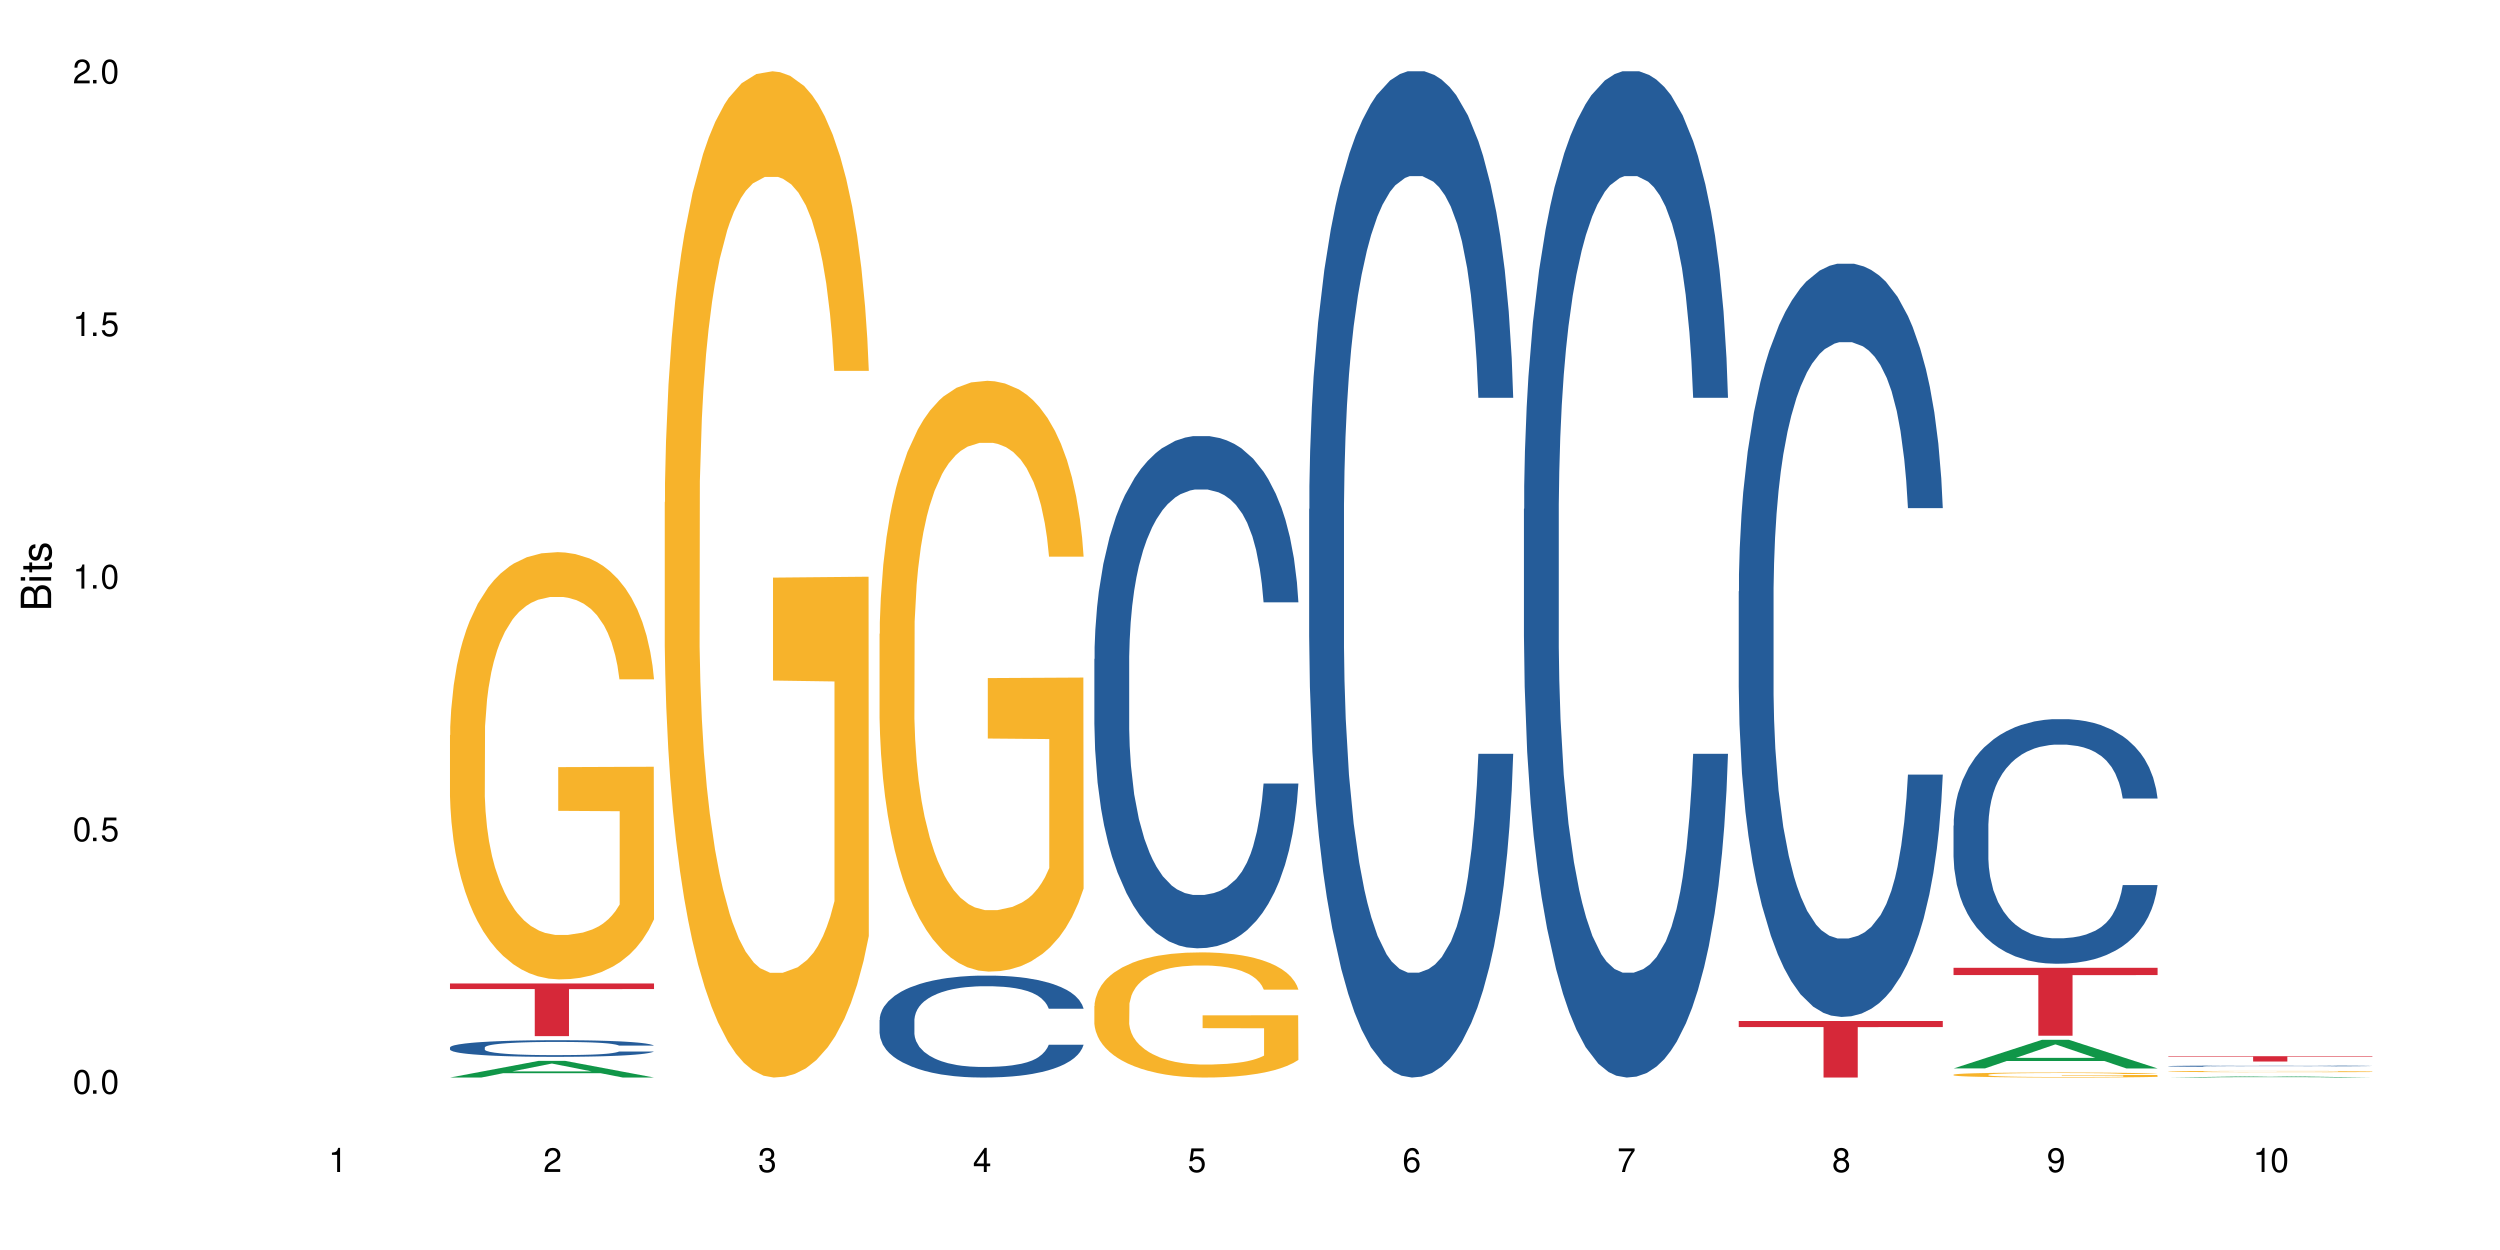 <?xml version="1.0" encoding="UTF-8"?>
<svg xmlns="http://www.w3.org/2000/svg" xmlns:xlink="http://www.w3.org/1999/xlink" width="720" height="360" viewBox="0 0 720 360">
<defs>
<g>
<g id="glyph-0-0">
</g>
<g id="glyph-0-1">
<path d="M 2.641 -6.938 C 2 -6.938 1.422 -6.656 1.078 -6.172 C 0.641 -5.562 0.406 -4.641 0.406 -3.359 C 0.406 -1.016 1.188 0.219 2.641 0.219 C 4.078 0.219 4.859 -1.016 4.859 -3.297 C 4.859 -4.641 4.656 -5.547 4.203 -6.172 C 3.844 -6.656 3.281 -6.938 2.641 -6.938 Z M 2.641 -6.188 C 3.547 -6.188 4 -5.25 4 -3.375 C 4 -1.406 3.562 -0.484 2.625 -0.484 C 1.734 -0.484 1.281 -1.438 1.281 -3.344 C 1.281 -5.25 1.734 -6.188 2.641 -6.188 Z M 2.641 -6.188 "/>
</g>
<g id="glyph-0-2">
<path d="M 1.828 -1 L 0.828 -1 L 0.828 0 L 1.828 0 Z M 1.828 -1 "/>
</g>
<g id="glyph-0-3">
<path d="M 4.562 -6.797 L 1.062 -6.797 L 0.547 -3.094 L 1.328 -3.094 C 1.719 -3.562 2.047 -3.734 2.578 -3.734 C 3.484 -3.734 4.062 -3.109 4.062 -2.094 C 4.062 -1.125 3.484 -0.531 2.578 -0.531 C 1.828 -0.531 1.375 -0.906 1.188 -1.672 L 0.328 -1.672 C 0.453 -1.109 0.547 -0.844 0.75 -0.594 C 1.125 -0.078 1.828 0.219 2.594 0.219 C 3.969 0.219 4.922 -0.781 4.922 -2.219 C 4.922 -3.562 4.031 -4.484 2.719 -4.484 C 2.25 -4.484 1.859 -4.359 1.469 -4.062 L 1.734 -5.969 L 4.562 -5.969 Z M 4.562 -6.797 "/>
</g>
<g id="glyph-0-4">
<path d="M 2.484 -4.938 L 2.484 0 L 3.328 0 L 3.328 -6.938 L 2.766 -6.938 C 2.469 -5.875 2.281 -5.734 0.984 -5.562 L 0.984 -4.938 Z M 2.484 -4.938 "/>
</g>
<g id="glyph-0-5">
<path d="M 4.859 -0.828 L 1.281 -0.828 C 1.359 -1.406 1.672 -1.781 2.5 -2.281 L 3.469 -2.828 C 4.406 -3.344 4.906 -4.062 4.906 -4.906 C 4.906 -5.484 4.672 -6.031 4.266 -6.406 C 3.859 -6.766 3.375 -6.938 2.719 -6.938 C 1.859 -6.938 1.219 -6.625 0.844 -6.031 C 0.609 -5.672 0.5 -5.234 0.484 -4.531 L 1.328 -4.531 C 1.359 -5.016 1.406 -5.281 1.531 -5.516 C 1.75 -5.938 2.188 -6.203 2.703 -6.203 C 3.469 -6.203 4.031 -5.641 4.031 -4.891 C 4.031 -4.344 3.719 -3.859 3.125 -3.516 L 2.234 -3 C 0.812 -2.172 0.406 -1.531 0.328 -0.016 L 4.859 -0.016 Z M 4.859 -0.828 "/>
</g>
<g id="glyph-0-6">
<path d="M 2.125 -3.188 L 2.578 -3.188 C 3.5 -3.188 3.984 -2.766 3.984 -1.922 C 3.984 -1.062 3.469 -0.531 2.594 -0.531 C 1.656 -0.531 1.203 -1 1.156 -2.016 L 0.312 -2.016 C 0.344 -1.453 0.438 -1.094 0.609 -0.781 C 0.953 -0.109 1.625 0.219 2.547 0.219 C 3.953 0.219 4.859 -0.625 4.859 -1.938 C 4.859 -2.828 4.516 -3.297 3.703 -3.594 C 4.344 -3.844 4.656 -4.328 4.656 -5.031 C 4.656 -6.219 3.875 -6.938 2.578 -6.938 C 1.203 -6.938 0.484 -6.172 0.453 -4.703 L 1.297 -4.703 C 1.312 -5.125 1.344 -5.359 1.453 -5.578 C 1.641 -5.969 2.062 -6.203 2.594 -6.203 C 3.344 -6.203 3.797 -5.75 3.797 -5 C 3.797 -4.516 3.609 -4.219 3.25 -4.047 C 3.016 -3.953 2.703 -3.922 2.125 -3.906 Z M 2.125 -3.188 "/>
</g>
<g id="glyph-0-7">
<path d="M 3.141 -1.672 L 3.141 0 L 3.984 0 L 3.984 -1.672 L 4.984 -1.672 L 4.984 -2.438 L 3.984 -2.438 L 3.984 -6.938 L 3.359 -6.938 L 0.266 -2.578 L 0.266 -1.672 Z M 3.141 -2.438 L 1 -2.438 L 3.141 -5.5 Z M 3.141 -2.438 "/>
</g>
<g id="glyph-0-8">
<path d="M 4.781 -5.125 C 4.609 -6.266 3.891 -6.938 2.844 -6.938 C 2.094 -6.938 1.422 -6.578 1.031 -5.953 C 0.594 -5.266 0.406 -4.422 0.406 -3.172 C 0.406 -2 0.578 -1.25 0.984 -0.641 C 1.359 -0.078 1.953 0.219 2.703 0.219 C 3.984 0.219 4.922 -0.75 4.922 -2.094 C 4.922 -3.375 4.062 -4.281 2.844 -4.281 C 2.172 -4.281 1.641 -4.031 1.281 -3.516 C 1.281 -5.234 1.828 -6.188 2.797 -6.188 C 3.391 -6.188 3.797 -5.797 3.938 -5.125 Z M 2.734 -3.531 C 3.547 -3.531 4.062 -2.953 4.062 -2.031 C 4.062 -1.156 3.484 -0.531 2.703 -0.531 C 1.922 -0.531 1.328 -1.188 1.328 -2.078 C 1.328 -2.938 1.906 -3.531 2.734 -3.531 Z M 2.734 -3.531 "/>
</g>
<g id="glyph-0-9">
<path d="M 4.984 -6.797 L 0.438 -6.797 L 0.438 -5.969 L 4.109 -5.969 C 2.5 -3.656 1.828 -2.234 1.328 0 L 2.219 0 C 2.594 -2.172 3.453 -4.047 4.984 -6.094 Z M 4.984 -6.797 "/>
</g>
<g id="glyph-0-10">
<path d="M 3.75 -3.656 C 4.469 -4.094 4.688 -4.438 4.688 -5.078 C 4.688 -6.172 3.844 -6.938 2.641 -6.938 C 1.438 -6.938 0.594 -6.172 0.594 -5.094 C 0.594 -4.438 0.812 -4.094 1.516 -3.656 C 0.734 -3.266 0.359 -2.703 0.359 -1.922 C 0.359 -0.656 1.281 0.219 2.641 0.219 C 3.984 0.219 4.922 -0.656 4.922 -1.922 C 4.922 -2.703 4.531 -3.266 3.75 -3.656 Z M 2.641 -6.188 C 3.359 -6.188 3.812 -5.75 3.812 -5.062 C 3.812 -4.406 3.344 -3.984 2.641 -3.984 C 1.922 -3.984 1.453 -4.406 1.453 -5.078 C 1.453 -5.75 1.922 -6.188 2.641 -6.188 Z M 2.641 -3.266 C 3.484 -3.266 4.062 -2.719 4.062 -1.906 C 4.062 -1.078 3.484 -0.531 2.625 -0.531 C 1.797 -0.531 1.219 -1.094 1.219 -1.906 C 1.219 -2.719 1.781 -3.266 2.641 -3.266 Z M 2.641 -3.266 "/>
</g>
<g id="glyph-0-11">
<path d="M 0.516 -1.578 C 0.672 -0.453 1.406 0.219 2.438 0.219 C 3.188 0.219 3.859 -0.141 4.266 -0.766 C 4.688 -1.453 4.891 -2.297 4.891 -3.547 C 4.891 -4.719 4.703 -5.453 4.312 -6.078 C 3.938 -6.641 3.344 -6.938 2.594 -6.938 C 1.297 -6.938 0.359 -5.969 0.359 -4.625 C 0.359 -3.344 1.234 -2.453 2.453 -2.453 C 3.094 -2.453 3.578 -2.672 4.016 -3.203 C 4 -1.484 3.469 -0.531 2.5 -0.531 C 1.906 -0.531 1.484 -0.906 1.359 -1.578 Z M 2.578 -6.203 C 3.375 -6.203 3.969 -5.531 3.969 -4.641 C 3.969 -3.797 3.391 -3.188 2.547 -3.188 C 1.734 -3.188 1.234 -3.766 1.234 -4.688 C 1.234 -5.562 1.797 -6.203 2.578 -6.203 Z M 2.578 -6.203 "/>
</g>
<g id="glyph-1-0">
</g>
<g id="glyph-1-1">
<path d="M 0 -0.953 L 0 -4.891 C 0 -5.719 -0.234 -6.344 -0.734 -6.797 C -1.188 -7.234 -1.812 -7.469 -2.5 -7.469 C -3.547 -7.469 -4.188 -7 -4.625 -5.875 C -4.984 -6.688 -5.625 -7.094 -6.531 -7.094 C -7.172 -7.094 -7.734 -6.859 -8.141 -6.391 C -8.562 -5.922 -8.75 -5.344 -8.75 -4.5 L -8.75 -0.953 Z M -4.984 -2.062 L -7.766 -2.062 L -7.766 -4.219 C -7.766 -4.844 -7.688 -5.203 -7.453 -5.5 C -7.219 -5.812 -6.859 -5.969 -6.375 -5.969 C -5.891 -5.969 -5.531 -5.812 -5.297 -5.5 C -5.062 -5.203 -4.984 -4.844 -4.984 -4.219 Z M -0.984 -2.062 L -4 -2.062 L -4 -4.781 C -4 -5.766 -3.438 -6.359 -2.484 -6.359 C -1.547 -6.359 -0.984 -5.766 -0.984 -4.781 Z M -0.984 -2.062 "/>
</g>
<g id="glyph-1-2">
<path d="M -6.281 -1.797 L -6.281 -0.797 L 0 -0.797 L 0 -1.797 Z M -8.75 -1.797 L -8.75 -0.797 L -7.484 -0.797 L -7.484 -1.797 Z M -8.75 -1.797 "/>
</g>
<g id="glyph-1-3">
<path d="M -6.281 -3.047 L -6.281 -2.016 L -8.016 -2.016 L -8.016 -1.016 L -6.281 -1.016 L -6.281 -0.172 L -5.469 -0.172 L -5.469 -1.016 L -0.719 -1.016 C -0.078 -1.016 0.281 -1.453 0.281 -2.234 C 0.281 -2.5 0.25 -2.719 0.188 -3.047 L -0.641 -3.047 C -0.609 -2.906 -0.594 -2.766 -0.594 -2.562 C -0.594 -2.141 -0.719 -2.016 -1.156 -2.016 L -5.469 -2.016 L -5.469 -3.047 Z M -6.281 -3.047 "/>
</g>
<g id="glyph-1-4">
<path d="M -4.531 -5.25 C -5.766 -5.25 -6.469 -4.422 -6.469 -2.969 C -6.469 -1.516 -5.719 -0.562 -4.547 -0.562 C -3.562 -0.562 -3.094 -1.062 -2.734 -2.562 L -2.516 -3.484 C -2.344 -4.188 -2.094 -4.469 -1.641 -4.469 C -1.047 -4.469 -0.641 -3.875 -0.641 -3 C -0.641 -2.453 -0.797 -2 -1.062 -1.75 C -1.25 -1.594 -1.422 -1.531 -1.875 -1.469 L -1.875 -0.406 C -0.422 -0.453 0.281 -1.266 0.281 -2.922 C 0.281 -4.5 -0.5 -5.516 -1.719 -5.516 C -2.656 -5.516 -3.172 -4.984 -3.469 -3.734 L -3.703 -2.766 C -3.891 -1.953 -4.156 -1.609 -4.594 -1.609 C -5.188 -1.609 -5.547 -2.125 -5.547 -2.938 C -5.547 -3.75 -5.203 -4.172 -4.531 -4.203 Z M -4.531 -5.25 "/>
</g>
</g>
</defs>
<rect x="-72" y="-36" width="864" height="432" fill="rgb(100%, 100%, 100%)" fill-opacity="1"/>
<path fill-rule="nonzero" fill="rgb(6.275%, 58.824%, 28.235%)" fill-opacity="1" d="M 129.594 310.328 L 129.656 310.324 L 155.082 305.539 L 162.805 305.539 L 188.359 310.332 L 179.383 310.332 L 172.977 309.082 L 144.91 309.082 L 138.633 310.328 L 129.594 310.328 L 147.613 308.562 L 170.402 308.559 L 159.039 306.32 L 158.914 306.316 L 158.789 306.328 L 147.547 308.559 L 147.613 308.562 Z M 129.594 310.328 "/>
<path fill-rule="nonzero" fill="rgb(14.51%, 36.078%, 60%)" fill-opacity="1" d="M 129.594 301.664 L 129.664 301.66 L 129.664 301.555 L 129.879 301.391 L 130.379 301.18 L 130.883 301.035 L 132.172 300.777 L 133.965 300.527 L 135.828 300.332 L 137.188 300.219 L 138.406 300.133 L 141.203 299.969 L 142.992 299.887 L 144.93 299.812 L 147.293 299.738 L 149.016 299.691 L 152.883 299.621 L 155.75 299.594 L 157.973 299.578 L 162.773 299.578 L 165.641 299.598 L 167.719 299.617 L 170.012 299.652 L 171.949 299.691 L 175.316 299.789 L 178.324 299.91 L 179.688 299.98 L 181.836 300.117 L 183.484 300.25 L 184.633 300.363 L 185.922 300.527 L 187.07 300.723 L 187.93 300.945 L 188.359 301.137 L 178.324 301.137 L 177.824 300.961 L 177.25 300.824 L 176.176 300.645 L 175.102 300.516 L 173.598 300.391 L 172.234 300.305 L 170.371 300.223 L 168.723 300.172 L 167.004 300.133 L 165.355 300.105 L 162.199 300.078 L 158.547 300.078 L 157.184 300.086 L 154.391 300.121 L 152.883 300.152 L 150.734 300.215 L 149.23 300.27 L 147.438 300.359 L 146.219 300.434 L 144.715 300.547 L 143.641 300.648 L 142.422 300.793 L 141.703 300.902 L 141.059 301.023 L 140.484 301.172 L 140.055 301.324 L 139.77 301.484 L 139.625 301.645 L 139.625 302.324 L 139.77 302.48 L 140.129 302.664 L 141.059 302.934 L 142.422 303.164 L 143.996 303.348 L 145.504 303.48 L 146.363 303.543 L 147.508 303.609 L 149.301 303.699 L 151.879 303.785 L 153.387 303.82 L 155.68 303.855 L 158.043 303.875 L 161.199 303.875 L 163.992 303.855 L 165.855 303.836 L 167.789 303.801 L 170.441 303.727 L 172.09 303.656 L 173.523 303.57 L 174.598 303.488 L 175.316 303.418 L 176.391 303.281 L 177.25 303.133 L 177.895 302.98 L 178.324 302.832 L 188.359 302.832 L 187.93 303.008 L 187.285 303.176 L 186.641 303.305 L 185.637 303.457 L 184.488 303.594 L 182.84 303.746 L 181.48 303.848 L 179.688 303.957 L 178.039 304.039 L 176.246 304.113 L 173.598 304.203 L 171.875 304.246 L 170.012 304.285 L 167.789 304.32 L 164.996 304.352 L 161.984 304.371 L 159.191 304.375 L 156.18 304.363 L 153.957 304.348 L 151.02 304.309 L 147.367 304.23 L 144.715 304.145 L 142.637 304.062 L 140.844 303.977 L 138.836 303.855 L 136.258 303.664 L 134.68 303.516 L 133.605 303.391 L 132.387 303.223 L 131.527 303.066 L 130.523 302.82 L 129.809 302.512 L 129.594 302.27 Z M 129.594 301.664 "/>
<path fill-rule="nonzero" fill="rgb(96.863%, 70.196%, 16.863%)" fill-opacity="1" d="M 129.594 211.719 L 129.664 211.605 L 129.664 209.359 L 129.949 204.305 L 130.668 197.336 L 131.598 191.605 L 132.602 187.109 L 133.246 184.75 L 134.32 181.379 L 135.254 178.906 L 137.617 173.848 L 140.629 169.129 L 142.277 167.105 L 144.141 165.195 L 146.793 163.062 L 148.012 162.273 L 151.738 160.477 L 155.965 159.352 L 160.625 159.016 L 162.773 159.129 L 165.711 159.578 L 169.727 160.812 L 172.02 161.938 L 173.812 163.062 L 175.676 164.523 L 177.969 166.77 L 180.117 169.465 L 181.836 172.164 L 183.559 175.535 L 184.992 179.129 L 186.211 183.062 L 187.285 187.785 L 187.93 191.715 L 188.359 195.648 L 178.398 195.648 L 177.824 191.715 L 177.18 188.684 L 176.105 184.973 L 175.031 182.277 L 173.953 180.141 L 171.949 177.219 L 170.227 175.422 L 168.078 173.848 L 166 172.836 L 163.633 172.164 L 162.199 171.938 L 158.402 171.938 L 154.961 172.727 L 152.957 173.625 L 151.523 174.523 L 149.516 176.207 L 148.297 177.559 L 147.582 178.457 L 145.43 181.941 L 143.996 185.086 L 143.207 187.223 L 142.207 190.594 L 141.488 193.629 L 140.699 198.121 L 140.27 201.492 L 139.695 209.137 L 139.625 229.363 L 139.84 233.633 L 140.27 238.242 L 140.844 242.285 L 141.703 246.555 L 142.562 249.816 L 144.07 254.199 L 145.359 257.121 L 146.363 259.031 L 148.297 262.062 L 149.086 263.074 L 150.949 265.098 L 152.883 266.672 L 155.25 268.02 L 157.039 268.695 L 159.906 269.258 L 163.562 269.258 L 167.863 268.582 L 170.586 267.684 L 172.449 266.785 L 173.668 265.996 L 175.172 264.762 L 176.246 263.637 L 177.25 262.402 L 178.469 260.492 L 178.469 233.633 L 160.766 233.52 L 160.766 220.934 L 188.289 220.82 L 188.359 264.762 L 186.855 267.797 L 184.992 270.719 L 183.199 272.965 L 181.336 274.875 L 178.684 277.012 L 176.535 278.359 L 173.238 279.934 L 170.227 280.941 L 167.074 281.617 L 164.277 281.953 L 160.984 282.066 L 158.043 281.844 L 154.891 281.168 L 152.383 280.27 L 150.09 279.145 L 147.797 277.684 L 144.93 275.324 L 143.066 273.414 L 141.129 271.055 L 139.195 268.246 L 137.477 265.211 L 136.328 262.852 L 135.184 260.152 L 133.965 256.781 L 132.816 252.961 L 131.957 249.477 L 131.168 245.543 L 130.594 241.836 L 130.023 236.781 L 129.734 232.734 L 129.594 229.25 Z M 129.594 211.719 "/>
<path fill-rule="nonzero" fill="rgb(83.922%, 15.686%, 22.353%)" fill-opacity="1" d="M 129.594 283.23 L 188.359 283.23 L 188.359 284.855 L 163.867 284.871 L 163.867 298.414 L 154.012 298.414 L 154.012 284.883 L 153.871 284.855 L 129.594 284.855 Z M 129.594 283.23 "/>
<path fill-rule="nonzero" fill="rgb(96.863%, 70.196%, 16.863%)" fill-opacity="1" d="M 191.453 144.652 L 191.523 144.387 L 191.523 139.094 L 191.812 127.184 L 192.527 110.777 L 193.461 97.277 L 194.461 86.691 L 195.109 81.133 L 196.184 73.195 L 197.113 67.371 L 199.48 55.461 L 202.488 44.348 L 204.137 39.582 L 206 35.082 L 208.652 30.055 L 209.871 28.203 L 213.598 23.965 L 217.828 21.32 L 222.484 20.527 L 224.637 20.789 L 227.574 21.848 L 231.586 24.762 L 233.879 27.406 L 235.672 30.055 L 237.535 33.496 L 239.828 38.789 L 241.98 45.141 L 243.699 51.492 L 245.418 59.43 L 246.852 67.902 L 248.07 77.164 L 249.145 88.281 L 249.789 97.543 L 250.219 106.805 L 240.258 106.805 L 239.684 97.543 L 239.039 90.398 L 237.965 81.664 L 236.891 75.312 L 235.816 70.281 L 233.809 63.402 L 232.09 59.168 L 229.938 55.461 L 227.859 53.078 L 225.496 51.492 L 224.062 50.961 L 220.262 50.961 L 216.824 52.816 L 214.816 54.934 L 213.383 57.051 L 211.375 61.02 L 210.156 64.195 L 209.441 66.312 L 207.293 74.516 L 205.859 81.93 L 205.07 86.957 L 204.066 94.898 L 203.348 102.043 L 202.562 112.629 L 202.133 120.57 L 201.559 138.566 L 201.484 186.207 L 201.703 196.262 L 202.133 207.113 L 202.703 216.641 L 203.566 226.699 L 204.426 234.375 L 205.93 244.695 L 207.219 251.578 L 208.223 256.078 L 210.156 263.223 L 210.945 265.605 L 212.809 270.367 L 214.746 274.074 L 217.109 277.25 L 218.902 278.836 L 221.77 280.16 L 225.422 280.16 L 229.723 278.574 L 232.445 276.457 L 234.309 274.34 L 235.527 272.484 L 237.035 269.574 L 238.109 266.926 L 239.113 264.016 L 240.332 259.516 L 240.332 196.262 L 222.629 195.996 L 222.629 166.355 L 250.148 166.09 L 250.219 269.574 L 248.715 276.719 L 246.852 283.602 L 245.059 288.895 L 243.195 293.395 L 240.547 298.422 L 238.395 301.598 L 235.098 305.305 L 232.09 307.688 L 228.934 309.273 L 226.141 310.066 L 222.844 310.332 L 219.906 309.805 L 216.75 308.215 L 214.242 306.098 L 211.949 303.453 L 209.656 300.012 L 206.789 294.453 L 204.926 289.953 L 202.992 284.395 L 201.055 277.777 L 199.336 270.633 L 198.191 265.074 L 197.043 258.723 L 195.824 250.781 L 194.68 241.785 L 193.816 233.578 L 193.031 224.316 L 192.457 215.582 L 191.883 203.672 L 191.598 194.145 L 191.453 185.941 Z M 191.453 144.652 "/>
<path fill-rule="nonzero" fill="rgb(14.51%, 36.078%, 60%)" fill-opacity="1" d="M 253.312 293.758 L 253.387 293.73 L 253.387 293.086 L 253.602 292.066 L 254.102 290.781 L 254.605 289.895 L 255.895 288.312 L 257.684 286.781 L 259.547 285.602 L 260.91 284.906 L 262.129 284.367 L 264.922 283.375 L 266.715 282.867 L 268.652 282.41 L 271.016 281.957 L 272.734 281.688 L 276.605 281.258 L 279.473 281.07 L 281.695 280.988 L 286.496 280.988 L 289.363 281.098 L 291.441 281.23 L 293.734 281.445 L 295.668 281.688 L 299.039 282.277 L 302.047 283.027 L 303.41 283.457 L 305.559 284.289 L 307.207 285.094 L 308.355 285.789 L 309.645 286.781 L 310.793 287.988 L 311.652 289.359 L 312.082 290.512 L 302.047 290.512 L 301.547 289.438 L 300.973 288.605 L 299.898 287.508 L 298.824 286.73 L 297.316 285.953 L 295.957 285.441 L 294.094 284.934 L 292.445 284.609 L 290.723 284.367 L 289.074 284.207 L 285.922 284.047 L 282.266 284.047 L 280.906 284.102 L 278.109 284.316 L 276.605 284.504 L 274.457 284.879 L 272.949 285.227 L 271.16 285.766 L 269.941 286.219 L 268.434 286.918 L 267.359 287.535 L 266.141 288.418 L 265.426 289.09 L 264.781 289.84 L 264.207 290.727 L 263.777 291.664 L 263.492 292.656 L 263.348 293.621 L 263.348 297.781 L 263.492 298.746 L 263.848 299.871 L 264.781 301.508 L 266.141 302.93 L 267.719 304.055 L 269.223 304.859 L 270.082 305.234 L 271.23 305.664 L 273.023 306.203 L 275.602 306.738 L 277.105 306.953 L 279.402 307.168 L 281.766 307.273 L 284.918 307.273 L 287.715 307.168 L 289.578 307.035 L 291.512 306.82 L 294.164 306.363 L 295.812 305.934 L 297.246 305.426 L 298.32 304.914 L 299.039 304.484 L 300.113 303.652 L 300.973 302.742 L 301.617 301.805 L 302.047 300.891 L 312.082 300.891 L 311.652 301.965 L 311.008 303.012 L 310.363 303.789 L 309.359 304.727 L 308.211 305.559 L 306.562 306.496 L 305.203 307.113 L 303.41 307.785 L 301.762 308.293 L 299.969 308.75 L 297.316 309.285 L 295.598 309.555 L 293.734 309.797 L 291.512 310.012 L 288.719 310.199 L 285.707 310.305 L 282.914 310.332 L 279.902 310.277 L 277.68 310.172 L 274.742 309.93 L 271.086 309.449 L 268.434 308.938 L 266.355 308.43 L 264.566 307.891 L 262.559 307.168 L 259.98 305.988 L 258.402 305.074 L 257.328 304.324 L 256.109 303.277 L 255.25 302.34 L 254.246 300.836 L 253.527 298.934 L 253.312 297.457 Z M 253.312 293.758 "/>
<path fill-rule="nonzero" fill="rgb(96.863%, 70.196%, 16.863%)" fill-opacity="1" d="M 253.312 182.547 L 253.387 182.391 L 253.387 179.285 L 253.672 172.293 L 254.387 162.656 L 255.32 154.73 L 256.324 148.516 L 256.969 145.254 L 258.043 140.59 L 258.977 137.172 L 261.34 130.18 L 264.352 123.652 L 266 120.855 L 267.863 118.215 L 270.516 115.262 L 271.73 114.172 L 275.461 111.688 L 279.688 110.133 L 284.348 109.668 L 286.496 109.82 L 289.434 110.445 L 293.449 112.152 L 295.742 113.707 L 297.531 115.262 L 299.395 117.281 L 301.691 120.391 L 303.84 124.117 L 305.559 127.848 L 307.281 132.512 L 308.715 137.484 L 309.93 142.922 L 311.008 149.449 L 311.652 154.887 L 312.082 160.324 L 302.121 160.324 L 301.547 154.887 L 300.902 150.691 L 299.824 145.562 L 298.75 141.832 L 297.676 138.883 L 295.668 134.84 L 293.949 132.355 L 291.801 130.18 L 289.723 128.781 L 287.355 127.848 L 285.922 127.539 L 282.125 127.539 L 278.684 128.625 L 276.676 129.867 L 275.242 131.113 L 273.238 133.441 L 272.02 135.309 L 271.301 136.551 L 269.152 141.367 L 267.719 145.719 L 266.93 148.672 L 265.926 153.332 L 265.211 157.527 L 264.422 163.746 L 263.992 168.406 L 263.418 178.973 L 263.348 206.945 L 263.562 212.852 L 263.992 219.223 L 264.566 224.816 L 265.426 230.719 L 266.285 235.227 L 267.789 241.289 L 269.082 245.328 L 270.082 247.969 L 272.02 252.164 L 272.809 253.562 L 274.672 256.359 L 276.605 258.535 L 278.973 260.402 L 280.762 261.332 L 283.629 262.109 L 287.285 262.109 L 291.586 261.18 L 294.309 259.934 L 296.172 258.691 L 297.391 257.605 L 298.895 255.895 L 299.969 254.34 L 300.973 252.633 L 302.191 249.988 L 302.191 212.852 L 284.488 212.695 L 284.488 195.289 L 312.008 195.133 L 312.082 255.895 L 310.578 260.09 L 308.715 264.129 L 306.922 267.238 L 305.059 269.879 L 302.406 272.832 L 300.258 274.699 L 296.961 276.875 L 293.949 278.273 L 290.797 279.203 L 288 279.672 L 284.703 279.824 L 281.766 279.516 L 278.613 278.582 L 276.105 277.34 L 273.812 275.785 L 271.516 273.766 L 268.652 270.5 L 266.789 267.859 L 264.852 264.598 L 262.918 260.711 L 261.195 256.516 L 260.051 253.254 L 258.902 249.523 L 257.684 244.863 L 256.539 239.578 L 255.68 234.762 L 254.891 229.32 L 254.316 224.195 L 253.742 217.199 L 253.457 211.605 L 253.312 206.789 Z M 253.312 182.547 "/>
<path fill-rule="nonzero" fill="rgb(14.51%, 36.078%, 60%)" fill-opacity="1" d="M 315.176 189.793 L 315.246 189.66 L 315.246 186.422 L 315.461 181.301 L 315.961 174.828 L 316.465 170.379 L 317.754 162.422 L 319.547 154.738 L 321.41 148.805 L 322.77 145.301 L 323.988 142.602 L 326.785 137.613 L 328.578 135.051 L 330.512 132.762 L 332.875 130.469 L 334.598 129.121 L 338.465 126.961 L 341.332 126.02 L 343.555 125.613 L 348.355 125.613 L 351.223 126.152 L 353.301 126.828 L 355.594 127.906 L 357.531 129.121 L 360.898 132.086 L 363.91 135.859 L 365.27 138.02 L 367.422 142.199 L 369.07 146.242 L 370.215 149.75 L 371.504 154.738 L 372.652 160.805 L 373.512 167.68 L 373.941 173.48 L 363.91 173.48 L 363.406 168.086 L 362.832 163.906 L 361.758 158.379 L 360.684 154.469 L 359.18 150.559 L 357.816 147.996 L 355.953 145.434 L 354.305 143.816 L 352.586 142.602 L 350.938 141.793 L 347.785 140.984 L 344.129 140.984 L 342.766 141.254 L 339.973 142.332 L 338.465 143.277 L 336.316 145.164 L 334.812 146.918 L 333.02 149.613 L 331.801 151.906 L 330.297 155.41 L 329.223 158.512 L 328.004 162.961 L 327.285 166.332 L 326.641 170.109 L 326.066 174.559 L 325.637 179.277 L 325.352 184.266 L 325.207 189.121 L 325.207 210.02 L 325.352 214.871 L 325.711 220.535 L 326.641 228.758 L 328.004 235.906 L 329.578 241.57 L 331.086 245.613 L 331.945 247.5 L 333.09 249.66 L 334.883 252.355 L 337.465 255.051 L 338.969 256.129 L 341.262 257.207 L 343.625 257.75 L 346.781 257.75 L 349.574 257.207 L 351.438 256.535 L 353.375 255.457 L 356.023 253.164 L 357.672 251.008 L 359.105 248.445 L 360.184 245.883 L 360.898 243.727 L 361.973 239.547 L 362.832 234.961 L 363.48 230.242 L 363.91 225.66 L 373.941 225.66 L 373.512 231.051 L 372.867 236.309 L 372.223 240.219 L 371.219 244.938 L 370.07 249.117 L 368.422 253.84 L 367.062 256.938 L 365.27 260.309 L 363.621 262.871 L 361.832 265.164 L 359.18 267.859 L 357.457 269.207 L 355.594 270.422 L 353.375 271.5 L 350.578 272.445 L 347.57 272.984 L 344.773 273.117 L 341.762 272.848 L 339.543 272.309 L 336.602 271.098 L 332.949 268.668 L 330.297 266.109 L 328.219 263.547 L 326.426 260.848 L 324.418 257.207 L 321.84 251.277 L 320.262 246.691 L 319.188 242.918 L 317.969 237.66 L 317.109 232.938 L 316.105 225.391 L 315.391 215.816 L 315.176 208.398 Z M 315.176 189.793 "/>
<path fill-rule="nonzero" fill="rgb(96.863%, 70.196%, 16.863%)" fill-opacity="1" d="M 315.176 289.723 L 315.246 289.691 L 315.246 289.031 L 315.531 287.551 L 316.25 285.508 L 317.18 283.832 L 318.184 282.512 L 318.828 281.82 L 319.906 280.836 L 320.836 280.109 L 323.203 278.629 L 326.211 277.246 L 327.859 276.652 L 329.723 276.094 L 332.375 275.469 L 333.594 275.238 L 337.32 274.711 L 341.547 274.383 L 346.207 274.281 L 348.355 274.316 L 351.297 274.449 L 355.309 274.809 L 357.602 275.137 L 359.395 275.469 L 361.258 275.895 L 363.551 276.555 L 365.699 277.344 L 367.422 278.133 L 369.141 279.121 L 370.574 280.176 L 371.793 281.328 L 372.867 282.711 L 373.512 283.863 L 373.941 285.016 L 363.98 285.016 L 363.406 283.863 L 362.762 282.973 L 361.688 281.887 L 360.613 281.098 L 359.535 280.473 L 357.531 279.617 L 355.809 279.09 L 353.66 278.629 L 351.582 278.332 L 349.215 278.133 L 347.785 278.07 L 343.984 278.07 L 340.547 278.301 L 338.539 278.562 L 337.105 278.824 L 335.098 279.32 L 333.879 279.715 L 333.164 279.977 L 331.012 281 L 329.578 281.922 L 328.793 282.547 L 327.789 283.535 L 327.07 284.422 L 326.281 285.738 L 325.852 286.727 L 325.281 288.965 L 325.207 294.891 L 325.422 296.145 L 325.852 297.492 L 326.426 298.68 L 327.285 299.93 L 328.145 300.883 L 329.652 302.168 L 330.941 303.023 L 331.945 303.582 L 333.879 304.473 L 334.668 304.77 L 336.531 305.359 L 338.465 305.82 L 340.832 306.219 L 342.625 306.414 L 345.488 306.578 L 349.145 306.578 L 353.445 306.383 L 356.168 306.117 L 358.031 305.855 L 359.25 305.625 L 360.754 305.262 L 361.832 304.934 L 362.832 304.57 L 364.051 304.012 L 364.051 296.145 L 346.352 296.109 L 346.352 292.422 L 373.871 292.391 L 373.941 305.262 L 372.438 306.152 L 370.574 307.008 L 368.781 307.664 L 366.918 308.227 L 364.266 308.852 L 362.117 309.246 L 358.82 309.707 L 355.809 310.004 L 352.656 310.199 L 349.863 310.301 L 346.566 310.332 L 343.625 310.266 L 340.473 310.07 L 337.965 309.805 L 335.672 309.477 L 333.379 309.047 L 330.512 308.355 L 328.648 307.797 L 326.715 307.105 L 324.777 306.281 L 323.059 305.395 L 321.91 304.703 L 320.766 303.914 L 319.547 302.926 L 318.398 301.805 L 317.539 300.785 L 316.75 299.633 L 316.18 298.547 L 315.605 297.066 L 315.316 295.879 L 315.176 294.859 Z M 315.176 289.723 "/>
<path fill-rule="nonzero" fill="rgb(14.51%, 36.078%, 60%)" fill-opacity="1" d="M 377.035 146.621 L 377.105 146.355 L 377.105 140 L 377.32 129.934 L 377.824 117.215 L 378.324 108.477 L 379.617 92.844 L 381.406 77.746 L 383.27 66.09 L 384.633 59.203 L 385.852 53.902 L 388.645 44.102 L 390.438 39.07 L 392.371 34.566 L 394.738 30.062 L 396.457 27.414 L 400.328 23.176 L 403.195 21.32 L 405.414 20.527 L 410.219 20.527 L 413.086 21.586 L 415.164 22.91 L 417.457 25.031 L 419.391 27.414 L 422.758 33.242 L 425.77 40.66 L 427.133 44.898 L 429.281 53.109 L 430.93 61.055 L 432.078 67.945 L 433.367 77.746 L 434.512 89.668 L 435.375 103.176 L 435.805 114.566 L 425.77 114.566 L 425.27 103.973 L 424.695 95.758 L 423.621 84.898 L 422.543 77.215 L 421.039 69.535 L 419.68 64.5 L 417.816 59.469 L 416.168 56.289 L 414.445 53.902 L 412.797 52.316 L 409.645 50.727 L 405.988 50.727 L 404.629 51.254 L 401.832 53.375 L 400.328 55.23 L 398.176 58.938 L 396.672 62.383 L 394.879 67.68 L 393.664 72.184 L 392.156 79.07 L 391.082 85.164 L 389.863 93.906 L 389.148 100.527 L 388.504 107.945 L 387.93 116.688 L 387.5 125.957 L 387.211 135.762 L 387.07 145.297 L 387.07 186.355 L 387.211 195.895 L 387.57 207.02 L 388.504 223.18 L 389.863 237.219 L 391.441 248.344 L 392.945 256.293 L 393.805 260 L 394.953 264.238 L 396.742 269.535 L 399.324 274.836 L 400.828 276.953 L 403.121 279.074 L 405.488 280.133 L 408.641 280.133 L 411.438 279.074 L 413.301 277.75 L 415.234 275.629 L 417.887 271.125 L 419.535 266.887 L 420.969 261.855 L 422.043 256.82 L 422.758 252.582 L 423.836 244.371 L 424.695 235.363 L 425.34 226.094 L 425.77 217.086 L 435.805 217.086 L 435.375 227.684 L 434.727 238.012 L 434.082 245.695 L 433.078 254.969 L 431.934 263.18 L 430.285 272.449 L 428.922 278.543 L 427.133 285.168 L 425.484 290.199 L 423.691 294.703 L 421.039 300 L 419.32 302.648 L 417.457 305.035 L 415.234 307.152 L 412.438 309.008 L 409.43 310.066 L 406.633 310.332 L 403.625 309.801 L 401.402 308.742 L 398.465 306.359 L 394.809 301.59 L 392.156 296.559 L 390.078 291.523 L 388.289 286.227 L 386.281 279.074 L 383.699 267.418 L 382.125 258.41 L 381.047 250.992 L 379.832 240.664 L 378.969 231.391 L 377.969 216.555 L 377.25 197.746 L 377.035 183.18 Z M 377.035 146.621 "/>
<path fill-rule="nonzero" fill="rgb(14.51%, 36.078%, 60%)" fill-opacity="1" d="M 438.895 146.621 L 438.969 146.355 L 438.969 140 L 439.184 129.934 L 439.684 117.215 L 440.188 108.477 L 441.477 92.844 L 443.27 77.746 L 445.133 66.09 L 446.492 59.203 L 447.711 53.902 L 450.508 44.102 L 452.297 39.07 L 454.234 34.566 L 456.598 30.062 L 458.316 27.414 L 462.188 23.176 L 465.055 21.32 L 467.277 20.527 L 472.078 20.527 L 474.945 21.586 L 477.023 22.91 L 479.316 25.031 L 481.254 27.414 L 484.621 33.242 L 487.629 40.66 L 488.992 44.898 L 491.141 53.109 L 492.789 61.055 L 493.938 67.945 L 495.227 77.746 L 496.375 89.668 L 497.234 103.176 L 497.664 114.566 L 487.629 114.566 L 487.129 103.973 L 486.555 95.758 L 485.48 84.898 L 484.406 77.215 L 482.898 69.535 L 481.539 64.5 L 479.676 59.469 L 478.027 56.289 L 476.309 53.902 L 474.66 52.316 L 471.504 50.727 L 467.852 50.727 L 466.488 51.254 L 463.691 53.375 L 462.188 55.23 L 460.039 58.938 L 458.535 62.383 L 456.742 67.68 L 455.523 72.184 L 454.02 79.07 L 452.941 85.164 L 451.727 93.906 L 451.008 100.527 L 450.363 107.945 L 449.789 116.688 L 449.359 125.957 L 449.074 135.762 L 448.93 145.297 L 448.93 186.355 L 449.074 195.895 L 449.43 207.02 L 450.363 223.18 L 451.727 237.219 L 453.301 248.344 L 454.805 256.293 L 455.668 260 L 456.812 264.238 L 458.605 269.535 L 461.184 274.836 L 462.691 276.953 L 464.984 279.074 L 467.348 280.133 L 470.5 280.133 L 473.297 279.074 L 475.16 277.75 L 477.094 275.629 L 479.746 271.125 L 481.395 266.887 L 482.828 261.855 L 483.902 256.82 L 484.621 252.582 L 485.695 244.371 L 486.555 235.363 L 487.199 226.094 L 487.629 217.086 L 497.664 217.086 L 497.234 227.684 L 496.59 238.012 L 495.945 245.695 L 494.941 254.969 L 493.793 263.18 L 492.145 272.449 L 490.785 278.543 L 488.992 285.168 L 487.344 290.199 L 485.551 294.703 L 482.898 300 L 481.18 302.648 L 479.316 305.035 L 477.094 307.152 L 474.301 309.008 L 471.289 310.066 L 468.496 310.332 L 465.484 309.801 L 463.262 308.742 L 460.324 306.359 L 456.668 301.59 L 454.02 296.559 L 451.941 291.523 L 450.148 286.227 L 448.141 279.074 L 445.562 267.418 L 443.984 258.41 L 442.91 250.992 L 441.691 240.664 L 440.832 231.391 L 439.828 216.555 L 439.109 197.746 L 438.895 183.18 Z M 438.895 146.621 "/>
<path fill-rule="nonzero" fill="rgb(14.51%, 36.078%, 60%)" fill-opacity="1" d="M 500.758 170.336 L 500.828 170.141 L 500.828 165.379 L 501.043 157.844 L 501.547 148.328 L 502.047 141.781 L 503.336 130.082 L 505.129 118.781 L 506.992 110.055 L 508.355 104.898 L 509.57 100.934 L 512.367 93.598 L 514.16 89.828 L 516.094 86.457 L 518.461 83.086 L 520.18 81.105 L 524.051 77.93 L 526.914 76.543 L 529.137 75.949 L 533.938 75.949 L 536.805 76.742 L 538.883 77.734 L 541.18 79.32 L 543.113 81.105 L 546.48 85.465 L 549.492 91.02 L 550.852 94.191 L 553.004 100.34 L 554.652 106.289 L 555.797 111.441 L 557.09 118.781 L 558.234 127.703 L 559.094 137.816 L 559.523 146.344 L 549.492 146.344 L 548.988 138.41 L 548.418 132.266 L 547.34 124.133 L 546.266 118.383 L 544.762 112.633 L 543.398 108.867 L 541.535 105.098 L 539.887 102.719 L 538.168 100.934 L 536.52 99.742 L 533.367 98.555 L 529.711 98.555 L 528.348 98.949 L 525.555 100.535 L 524.051 101.926 L 521.898 104.699 L 520.395 107.277 L 518.602 111.246 L 517.383 114.617 L 515.879 119.773 L 514.805 124.332 L 513.586 130.875 L 512.867 135.832 L 512.223 141.387 L 511.652 147.93 L 511.219 154.871 L 510.934 162.207 L 510.789 169.348 L 510.789 200.082 L 510.934 207.219 L 511.293 215.547 L 512.223 227.645 L 513.586 238.156 L 515.164 246.484 L 516.668 252.434 L 517.527 255.207 L 518.676 258.379 L 520.465 262.348 L 523.047 266.312 L 524.551 267.898 L 526.844 269.484 L 529.211 270.277 L 532.363 270.277 L 535.156 269.484 L 537.02 268.492 L 538.957 266.906 L 541.609 263.535 L 543.258 260.363 L 544.691 256.598 L 545.766 252.828 L 546.48 249.656 L 547.555 243.508 L 548.418 236.766 L 549.062 229.824 L 549.492 223.086 L 559.523 223.086 L 559.094 231.016 L 558.449 238.75 L 557.805 244.5 L 556.801 251.441 L 555.656 257.586 L 554.008 264.527 L 552.645 269.09 L 550.852 274.047 L 549.203 277.812 L 547.414 281.184 L 544.762 285.152 L 543.043 287.133 L 541.18 288.918 L 538.957 290.504 L 536.16 291.895 L 533.152 292.688 L 530.355 292.883 L 527.348 292.488 L 525.125 291.695 L 522.188 289.91 L 518.531 286.34 L 515.879 282.574 L 513.801 278.805 L 512.008 274.84 L 510.004 269.484 L 507.422 260.762 L 505.844 254.02 L 504.77 248.465 L 503.551 240.734 L 502.691 233.793 L 501.688 222.688 L 500.973 208.609 L 500.758 197.703 Z M 500.758 170.336 "/>
<path fill-rule="nonzero" fill="rgb(83.922%, 15.686%, 22.353%)" fill-opacity="1" d="M 500.758 294.047 L 559.523 294.047 L 559.523 295.793 L 535.031 295.809 L 535.031 310.332 L 525.18 310.332 L 525.18 295.82 L 525.035 295.793 L 500.758 295.793 Z M 500.758 294.047 "/>
<path fill-rule="nonzero" fill="rgb(6.275%, 58.824%, 28.235%)" fill-opacity="1" d="M 562.617 307.707 L 562.68 307.699 L 588.109 299.457 L 595.832 299.457 L 621.387 307.715 L 612.406 307.715 L 606.004 305.559 L 577.938 305.559 L 571.66 307.707 L 562.617 307.707 L 580.637 304.668 L 603.43 304.66 L 592.066 300.809 L 591.938 300.801 L 591.812 300.824 L 580.574 304.66 L 580.637 304.668 Z M 562.617 307.707 "/>
<path fill-rule="nonzero" fill="rgb(14.51%, 36.078%, 60%)" fill-opacity="1" d="M 562.617 237.777 L 562.691 237.711 L 562.691 236.168 L 562.906 233.719 L 563.406 230.629 L 563.906 228.504 L 565.199 224.707 L 566.988 221.035 L 568.852 218.203 L 570.215 216.531 L 571.434 215.242 L 574.227 212.859 L 576.02 211.637 L 577.953 210.543 L 580.32 209.445 L 582.039 208.805 L 585.91 207.773 L 588.777 207.324 L 591 207.129 L 595.801 207.129 L 598.668 207.387 L 600.746 207.707 L 603.039 208.223 L 604.973 208.805 L 608.344 210.219 L 611.352 212.023 L 612.715 213.051 L 614.863 215.047 L 616.512 216.98 L 617.66 218.652 L 618.949 221.035 L 620.098 223.934 L 620.957 227.219 L 621.387 229.984 L 611.352 229.984 L 610.852 227.41 L 610.277 225.414 L 609.203 222.773 L 608.129 220.906 L 606.621 219.039 L 605.262 217.816 L 603.398 216.594 L 601.75 215.82 L 600.027 215.242 L 598.379 214.855 L 595.227 214.469 L 591.57 214.469 L 590.211 214.598 L 587.414 215.113 L 585.91 215.562 L 583.762 216.465 L 582.254 217.301 L 580.465 218.59 L 579.246 219.684 L 577.738 221.359 L 576.664 222.84 L 575.445 224.965 L 574.73 226.574 L 574.086 228.375 L 573.512 230.5 L 573.082 232.754 L 572.793 235.137 L 572.652 237.453 L 572.652 247.434 L 572.793 249.754 L 573.152 252.457 L 574.086 256.383 L 575.445 259.797 L 577.023 262.5 L 578.527 264.434 L 579.387 265.332 L 580.535 266.363 L 582.328 267.652 L 584.906 268.941 L 586.41 269.453 L 588.707 269.969 L 591.07 270.227 L 594.223 270.227 L 597.02 269.969 L 598.883 269.648 L 600.816 269.133 L 603.469 268.039 L 605.117 267.008 L 606.551 265.785 L 607.625 264.562 L 608.344 263.531 L 609.418 261.535 L 610.277 259.348 L 610.922 257.094 L 611.352 254.902 L 621.387 254.902 L 620.957 257.48 L 620.312 259.988 L 619.664 261.855 L 618.664 264.109 L 617.516 266.105 L 615.867 268.359 L 614.504 269.84 L 612.715 271.449 L 611.066 272.676 L 609.273 273.77 L 606.621 275.055 L 604.902 275.699 L 603.039 276.281 L 600.816 276.793 L 598.023 277.246 L 595.012 277.504 L 592.219 277.566 L 589.207 277.438 L 586.984 277.18 L 584.047 276.602 L 580.391 275.441 L 577.738 274.219 L 575.66 272.996 L 573.871 271.707 L 571.863 269.969 L 569.281 267.137 L 567.707 264.949 L 566.633 263.145 L 565.414 260.633 L 564.555 258.379 L 563.551 254.773 L 562.832 250.203 L 562.617 246.66 Z M 562.617 237.777 "/>
<path fill-rule="nonzero" fill="rgb(96.863%, 70.196%, 16.863%)" fill-opacity="1" d="M 562.617 309.5 L 562.691 309.5 L 562.691 309.473 L 562.977 309.414 L 563.691 309.332 L 564.625 309.266 L 565.629 309.211 L 566.273 309.184 L 567.348 309.145 L 568.281 309.113 L 570.645 309.055 L 573.656 309 L 575.305 308.977 L 577.168 308.953 L 579.816 308.926 L 581.035 308.918 L 584.762 308.898 L 588.992 308.883 L 593.648 308.879 L 595.801 308.879 L 598.738 308.887 L 602.754 308.902 L 605.047 308.914 L 606.836 308.926 L 608.699 308.945 L 610.992 308.973 L 613.145 309.004 L 614.863 309.035 L 616.586 309.074 L 618.016 309.117 L 619.234 309.164 L 620.312 309.219 L 620.957 309.266 L 621.387 309.312 L 611.426 309.312 L 610.852 309.266 L 610.207 309.23 L 609.129 309.188 L 608.055 309.152 L 606.98 309.129 L 604.973 309.094 L 603.254 309.074 L 601.105 309.055 L 599.023 309.043 L 596.66 309.035 L 595.227 309.031 L 591.43 309.031 L 587.988 309.043 L 585.98 309.051 L 584.547 309.062 L 582.543 309.082 L 581.324 309.098 L 580.605 309.109 L 578.457 309.148 L 577.023 309.188 L 576.234 309.211 L 575.23 309.254 L 574.516 309.289 L 573.727 309.34 L 573.297 309.383 L 572.723 309.473 L 572.652 309.711 L 572.867 309.762 L 573.297 309.816 L 573.871 309.863 L 574.73 309.914 L 575.59 309.953 L 577.094 310.004 L 578.387 310.039 L 579.387 310.059 L 581.324 310.098 L 582.113 310.109 L 583.977 310.133 L 585.91 310.152 L 588.273 310.168 L 590.066 310.176 L 592.934 310.18 L 596.59 310.18 L 600.891 310.172 L 603.613 310.164 L 605.477 310.152 L 606.695 310.145 L 608.199 310.129 L 609.273 310.113 L 610.277 310.102 L 611.496 310.078 L 611.496 309.762 L 593.793 309.758 L 593.793 309.609 L 621.312 309.609 L 621.387 310.129 L 619.879 310.164 L 618.016 310.199 L 616.227 310.227 L 614.363 310.246 L 611.711 310.273 L 609.559 310.289 L 606.266 310.309 L 603.254 310.32 L 600.102 310.328 L 597.305 310.332 L 594.008 310.332 L 591.07 310.328 L 587.918 310.32 L 585.41 310.312 L 583.113 310.297 L 580.82 310.281 L 577.953 310.254 L 576.09 310.23 L 574.156 310.203 L 572.223 310.168 L 570.5 310.133 L 569.355 310.105 L 568.207 310.074 L 566.988 310.035 L 565.844 309.988 L 564.984 309.949 L 564.195 309.902 L 563.621 309.855 L 563.047 309.797 L 562.762 309.75 L 562.617 309.707 Z M 562.617 309.5 "/>
<path fill-rule="nonzero" fill="rgb(83.922%, 15.686%, 22.353%)" fill-opacity="1" d="M 562.617 278.73 L 621.387 278.73 L 621.387 280.824 L 596.895 280.844 L 596.895 298.293 L 587.039 298.293 L 587.039 280.863 L 586.895 280.824 L 562.617 280.824 Z M 562.617 278.73 "/>
<path fill-rule="nonzero" fill="rgb(6.275%, 58.824%, 28.235%)" fill-opacity="1" d="M 624.48 310.332 L 624.543 310.332 L 649.969 309.957 L 657.691 309.957 L 683.246 310.332 L 674.27 310.332 L 667.863 310.234 L 639.797 310.234 L 633.52 310.332 L 624.48 310.332 L 642.5 310.195 L 665.289 310.195 L 653.926 310.02 L 653.676 310.02 L 642.438 310.195 L 642.5 310.195 Z M 624.48 310.332 "/>
<path fill-rule="nonzero" fill="rgb(14.51%, 36.078%, 60%)" fill-opacity="1" d="M 624.48 307.047 L 624.551 307.047 L 624.551 307.035 L 624.766 307.023 L 625.266 307.008 L 625.77 306.996 L 627.059 306.977 L 628.852 306.957 L 630.715 306.941 L 632.074 306.934 L 633.293 306.926 L 636.09 306.914 L 637.879 306.906 L 639.816 306.902 L 642.18 306.895 L 643.902 306.891 L 647.77 306.887 L 650.637 306.883 L 660.527 306.883 L 662.605 306.887 L 664.898 306.887 L 666.836 306.891 L 670.203 306.898 L 673.215 306.91 L 674.574 306.914 L 676.727 306.926 L 678.375 306.934 L 679.52 306.945 L 680.809 306.957 L 681.957 306.973 L 682.816 306.988 L 683.246 307.004 L 673.215 307.004 L 672.711 306.992 L 672.137 306.98 L 671.062 306.965 L 669.988 306.957 L 668.484 306.945 L 667.121 306.938 L 665.258 306.934 L 663.609 306.93 L 661.891 306.926 L 660.242 306.922 L 652.07 306.922 L 649.277 306.926 L 647.77 306.926 L 645.621 306.934 L 644.117 306.938 L 642.324 306.945 L 641.105 306.949 L 639.602 306.957 L 638.527 306.965 L 637.309 306.977 L 636.59 306.984 L 635.945 306.996 L 635.371 307.008 L 634.941 307.02 L 634.656 307.031 L 634.512 307.043 L 634.512 307.098 L 634.656 307.109 L 635.016 307.125 L 635.945 307.145 L 637.309 307.164 L 638.883 307.176 L 640.391 307.188 L 641.25 307.191 L 642.395 307.195 L 644.188 307.203 L 646.766 307.211 L 648.273 307.215 L 650.566 307.215 L 652.93 307.219 L 656.086 307.219 L 658.879 307.215 L 660.742 307.215 L 662.68 307.211 L 665.328 307.207 L 666.977 307.199 L 668.41 307.195 L 669.488 307.188 L 670.203 307.184 L 671.277 307.172 L 672.137 307.16 L 672.781 307.148 L 673.215 307.137 L 683.246 307.137 L 682.816 307.148 L 682.172 307.164 L 681.527 307.172 L 680.523 307.184 L 679.375 307.195 L 677.727 307.207 L 676.367 307.215 L 674.574 307.223 L 672.926 307.23 L 671.133 307.238 L 668.484 307.242 L 666.762 307.246 L 664.898 307.25 L 662.68 307.254 L 659.883 307.254 L 656.871 307.258 L 651.066 307.258 L 648.848 307.254 L 645.906 307.25 L 642.254 307.246 L 639.602 307.238 L 637.523 307.23 L 635.73 307.227 L 633.723 307.215 L 631.145 307.203 L 629.566 307.191 L 628.492 307.18 L 627.273 307.168 L 626.414 307.156 L 625.41 307.137 L 624.695 307.109 L 624.48 307.094 Z M 624.48 307.047 "/>
<path fill-rule="nonzero" fill="rgb(96.863%, 70.196%, 16.863%)" fill-opacity="1" d="M 624.48 308.582 L 624.551 308.582 L 624.551 308.574 L 624.836 308.559 L 625.555 308.535 L 626.484 308.52 L 627.488 308.508 L 628.133 308.5 L 629.207 308.488 L 630.141 308.48 L 632.504 308.465 L 635.516 308.453 L 637.164 308.445 L 639.027 308.438 L 641.68 308.434 L 642.898 308.43 L 646.625 308.426 L 650.852 308.422 L 660.598 308.422 L 664.613 308.426 L 666.906 308.43 L 668.699 308.434 L 670.562 308.438 L 672.855 308.445 L 675.004 308.453 L 676.727 308.461 L 678.445 308.473 L 679.879 308.48 L 681.098 308.492 L 682.172 308.508 L 682.816 308.52 L 683.246 308.531 L 673.285 308.531 L 672.711 308.52 L 672.066 308.512 L 670.992 308.5 L 669.918 308.492 L 668.84 308.484 L 666.836 308.477 L 665.113 308.469 L 662.965 308.465 L 660.887 308.461 L 649.848 308.461 L 647.844 308.465 L 646.41 308.469 L 644.402 308.473 L 643.184 308.477 L 642.469 308.48 L 640.316 308.488 L 638.883 308.5 L 638.098 308.508 L 637.094 308.516 L 636.375 308.527 L 635.586 308.539 L 635.156 308.551 L 634.586 308.574 L 634.512 308.633 L 634.727 308.648 L 635.156 308.66 L 635.73 308.672 L 636.59 308.688 L 637.449 308.695 L 638.957 308.711 L 640.246 308.719 L 641.25 308.723 L 643.184 308.734 L 643.973 308.738 L 645.836 308.742 L 647.77 308.746 L 650.137 308.75 L 651.926 308.754 L 662.75 308.754 L 665.473 308.75 L 667.336 308.75 L 668.555 308.746 L 670.059 308.742 L 671.133 308.738 L 672.137 308.734 L 673.355 308.73 L 673.355 308.648 L 655.656 308.648 L 655.656 308.609 L 683.176 308.609 L 683.246 308.742 L 681.742 308.75 L 679.879 308.762 L 678.086 308.766 L 676.223 308.773 L 673.57 308.777 L 671.422 308.785 L 668.125 308.789 L 665.113 308.793 L 649.777 308.793 L 647.27 308.789 L 642.684 308.781 L 639.816 308.773 L 637.953 308.77 L 636.016 308.762 L 634.082 308.754 L 632.363 308.742 L 631.215 308.734 L 630.07 308.727 L 628.852 308.719 L 627.703 308.707 L 626.844 308.695 L 626.055 308.684 L 625.48 308.672 L 624.91 308.656 L 624.621 308.645 L 624.48 308.633 Z M 624.48 308.582 "/>
<path fill-rule="nonzero" fill="rgb(83.922%, 15.686%, 22.353%)" fill-opacity="1" d="M 624.48 304.18 L 683.246 304.18 L 683.246 304.344 L 658.754 304.348 L 658.754 305.719 L 648.898 305.719 L 648.898 304.348 L 648.758 304.344 L 624.48 304.344 Z M 624.48 304.18 "/>
<g fill="rgb(0%, 0%, 0%)" fill-opacity="1">
<use xlink:href="#glyph-0-1" x="20.965" y="314.993"/>
<use xlink:href="#glyph-0-2" x="25.965" y="314.993"/>
<use xlink:href="#glyph-0-1" x="28.965" y="314.993"/>
</g>
<g fill="rgb(0%, 0%, 0%)" fill-opacity="1">
<use xlink:href="#glyph-0-1" x="20.965" y="242.251"/>
<use xlink:href="#glyph-0-2" x="25.965" y="242.251"/>
<use xlink:href="#glyph-0-3" x="28.965" y="242.251"/>
</g>
<g fill="rgb(0%, 0%, 0%)" fill-opacity="1">
<use xlink:href="#glyph-0-4" x="20.965" y="169.509"/>
<use xlink:href="#glyph-0-2" x="25.965" y="169.509"/>
<use xlink:href="#glyph-0-1" x="28.965" y="169.509"/>
</g>
<g fill="rgb(0%, 0%, 0%)" fill-opacity="1">
<use xlink:href="#glyph-0-4" x="20.965" y="96.767"/>
<use xlink:href="#glyph-0-2" x="25.965" y="96.767"/>
<use xlink:href="#glyph-0-3" x="28.965" y="96.767"/>
</g>
<g fill="rgb(0%, 0%, 0%)" fill-opacity="1">
<use xlink:href="#glyph-0-5" x="20.965" y="24.024"/>
<use xlink:href="#glyph-0-2" x="25.965" y="24.024"/>
<use xlink:href="#glyph-0-1" x="28.965" y="24.024"/>
</g>
<g fill="rgb(0%, 0%, 0%)" fill-opacity="1">
<use xlink:href="#glyph-0-4" x="94.613" y="337.532"/>
</g>
<g fill="rgb(0%, 0%, 0%)" fill-opacity="1">
<use xlink:href="#glyph-0-5" x="156.477" y="337.532"/>
</g>
<g fill="rgb(0%, 0%, 0%)" fill-opacity="1">
<use xlink:href="#glyph-0-6" x="218.336" y="337.532"/>
</g>
<g fill="rgb(0%, 0%, 0%)" fill-opacity="1">
<use xlink:href="#glyph-0-7" x="280.199" y="337.532"/>
</g>
<g fill="rgb(0%, 0%, 0%)" fill-opacity="1">
<use xlink:href="#glyph-0-3" x="342.059" y="337.532"/>
</g>
<g fill="rgb(0%, 0%, 0%)" fill-opacity="1">
<use xlink:href="#glyph-0-8" x="403.918" y="337.532"/>
</g>
<g fill="rgb(0%, 0%, 0%)" fill-opacity="1">
<use xlink:href="#glyph-0-9" x="465.781" y="337.532"/>
</g>
<g fill="rgb(0%, 0%, 0%)" fill-opacity="1">
<use xlink:href="#glyph-0-10" x="527.641" y="337.532"/>
</g>
<g fill="rgb(0%, 0%, 0%)" fill-opacity="1">
<use xlink:href="#glyph-0-11" x="589.5" y="337.532"/>
</g>
<g fill="rgb(0%, 0%, 0%)" fill-opacity="1">
<use xlink:href="#glyph-0-4" x="648.863" y="337.532"/>
<use xlink:href="#glyph-0-1" x="653.863" y="337.532"/>
</g>
<g fill="rgb(0%, 0%, 0%)" fill-opacity="1">
<use xlink:href="#glyph-1-1" x="14.725" y="176.012"/>
<use xlink:href="#glyph-1-2" x="14.725" y="168.012"/>
<use xlink:href="#glyph-1-3" x="14.725" y="165.012"/>
<use xlink:href="#glyph-1-4" x="14.725" y="162.012"/>
</g>
</svg>
